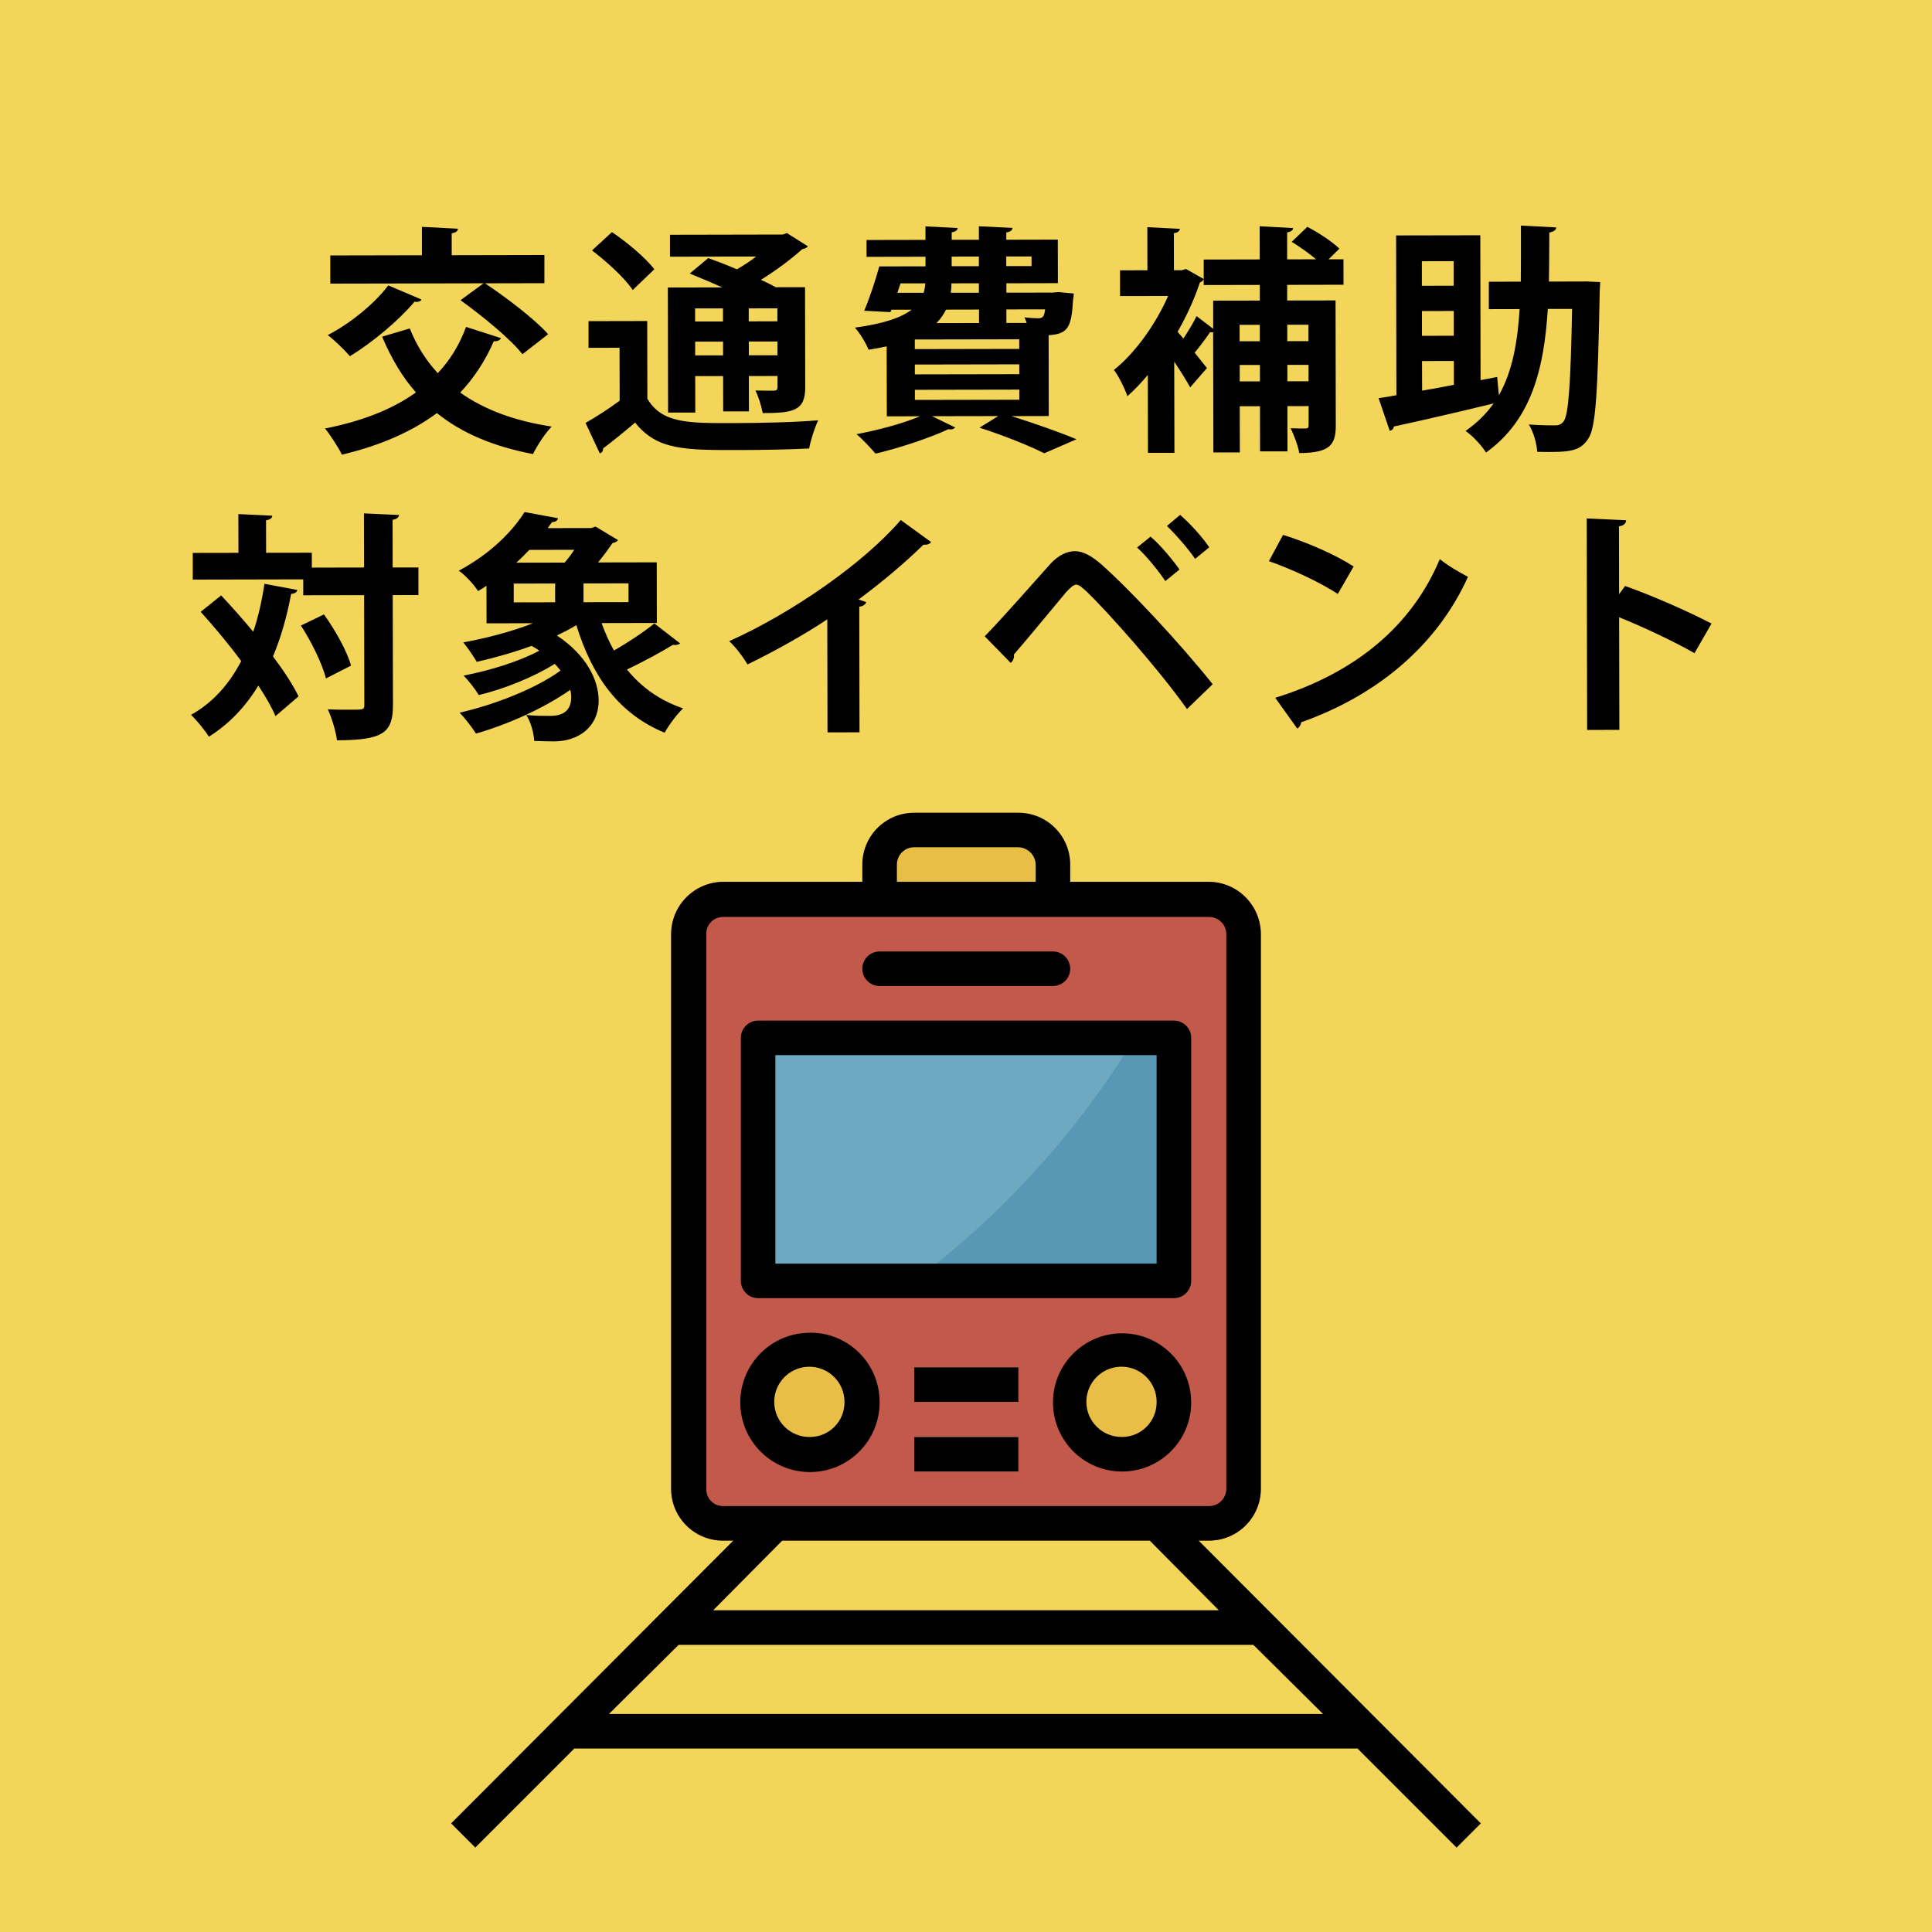 <?xml version="1.0" encoding="UTF-8"?>
<svg id="_レイヤー_1" data-name="レイヤー 1" xmlns="http://www.w3.org/2000/svg" width="500" height="500" viewBox="0 0 500 500">
  <rect width="500" height="500" fill="#f3d559"/>
  <g>
    <path d="m263.41,210.32h-26.83c-7.41,0-13.41,6.01-13.41,13.41h0v13.56h53.8v-13.56c0-7.41-6-13.41-13.41-13.41-.05,0-.1,0-.15,0Z" fill="#e8be47"/>
    <path d="m187.26,228.21h125.64c7.43.08,13.41,6.13,13.41,13.56v143.52c0,7.41-6.01,13.41-13.41,13.41h-125.64c-7.41.08-13.48-5.86-13.56-13.26,0-.05,0-.1,0-.15v-143.52c0-7.49,6.07-13.56,13.56-13.56h0Z" fill="#c3594b"/>
    <rect x="196.2" y="268.6" width="107.61" height="62.8" fill="#6daac2"/>
    <g>
      <path d="m209.61,349.38h0c7.43,0,13.48,5.98,13.56,13.41h0c0,7.49-6.07,13.56-13.56,13.56h0c-7.41,0-13.41-6-13.41-13.41,0-.05,0-.1,0-.15h0c0-7.41,6.01-13.41,13.41-13.41Z" fill="#e8be47"/>
      <path d="m290.39,349.38h0c7.41,0,13.41,6.01,13.41,13.41h0c.08,7.41-5.86,13.48-13.26,13.56-.05,0-.1,0-.15,0h0c-7.41,0-13.41-6-13.41-13.41,0-.05,0-.1,0-.15h0c0-7.41,6.01-13.41,13.41-13.41Z" fill="#e8be47"/>
    </g>
    <g>
      <rect x="236.59" y="353.85" width="26.98" height="8.97" fill="#f3ebd1"/>
      <rect x="236.59" y="371.88" width="26.98" height="8.97" fill="#f3ebd1"/>
    </g>
    <path d="m236.59,331.49h67.22v-62.89h-10.13c-14.87,24.39-34.24,45.73-57.08,62.89Z" fill="#5898b4"/>
    <path d="m196.2,335.96h107.61c2.47,0,4.47-2,4.47-4.47v-62.89c0-2.47-2-4.47-4.47-4.47h-107.61c-2.47,0-4.47,2-4.47,4.47v62.89c0,2.47,2,4.47,4.47,4.47Zm4.47-62.89h98.66v53.95h-98.66v-53.95Z"/>
    <path d="m209.61,344.91c-9.96,0-18.03,8.07-18.03,18.03,0,9.96,8.07,18.03,18.03,18.03,9.96,0,18.03-8.07,18.03-18.03,0-.05,0-.1,0-.15,0-9.88-8.01-17.88-17.88-17.89-.05,0-.1,0-.15,0Zm0,26.98c-5.02.08-9.16-3.92-9.24-8.94s3.92-9.16,8.94-9.24c5.02-.08,9.16,3.92,9.24,8.94,0,.05,0,.1,0,.15.08,4.94-3.85,9.01-8.79,9.09-.05,0-.1,0-.15,0Z"/>
    <path d="m308.27,362.79c-.08-9.88-8.16-17.82-18.03-17.73-9.88.08-17.82,8.16-17.73,18.03.08,9.82,8.06,17.74,17.88,17.74,9.88,0,17.88-8.01,17.89-17.88,0-.05,0-.1,0-.15Zm-17.88,9.09c-5.02.08-9.16-3.92-9.24-8.94-.08-5.02,3.92-9.16,8.94-9.24,5.02-.08,9.16,3.92,9.24,8.94,0,.05,0,.1,0,.15.08,4.94-3.85,9.01-8.79,9.09-.05,0-.1,0-.15,0Z"/>
    <rect x="236.59" y="353.85" width="26.98" height="8.97"/>
    <rect x="236.59" y="371.88" width="26.98" height="8.97"/>
    <path d="m227.64,255.18h44.86c2.47,0,4.47-2,4.47-4.47s-2-4.47-4.47-4.47h-44.86c-2.47,0-4.47,2-4.47,4.47s2,4.47,4.47,4.47Z"/>
    <path d="m376.98,478.15l6.26-6.26-73.03-73.18h2.68c7.41,0,13.41-6.01,13.41-13.41v-143.52c0-7.43-5.98-13.48-13.41-13.56h-35.92v-4.47c0-7.41-6-13.41-13.41-13.41-.05,0-.1,0-.15,0h-26.83c-7.41,0-13.41,6.01-13.41,13.41v4.47h-35.92c-7.49,0-13.56,6.07-13.56,13.56h0v143.52c0,7.41,6,13.41,13.41,13.41.05,0,.1,0,.15,0h2.53l-73.03,73.18,6.26,6.26,25.63-25.63h202.69l25.63,25.63Zm-144.86-254.41c0-2.47,2-4.47,4.47-4.47h26.83c2.49,0,4.54,1.98,4.62,4.47v4.47h-35.92v-4.47Zm-44.86,166.03c-2.39.08-4.39-1.78-4.47-4.17,0-.1,0-.2,0-.3v-143.52c-.08-2.39,1.78-4.39,4.17-4.47.1,0,.2,0,.3,0h125.64c2.47,0,4.47,2,4.47,4.47v143.52c0,2.47-2,4.47-4.47,4.47h-125.64Zm110.29,8.94l17.88,18.03h-130.86l17.88-18.03h95.09Zm-139.95,44.86l18.03-17.88h148.74l18.03,17.88h-184.81Z"/>
  </g>
  <g>
    <path d="m106.05,85c1.75,4.42,4.19,8.27,7.25,11.57,3.17-3.37,5.59-7.3,7.32-11.97l9.04,2.91c-.25.5-.87.87-1.87.81-2.23,5.11-5.15,9.54-8.69,13.28,6.11,4.35,13.96,7.32,23.68,8.8-1.68,1.68-3.85,5.05-4.84,7.11-10.34-1.97-18.44-5.44-24.87-10.6-6.65,4.93-14.87,8.44-24.58,10.76-.88-1.8-3-5.1-4.37-6.78,9.27-1.82,17.24-4.83,23.52-9.33-3.56-4.04-6.37-8.83-8.75-14.43l7.16-2.13Zm3.04-7.48c-.37.62-1.12.69-1.81.56-4.29,5.05-10.81,10.48-16.72,14.11-1.31-1.55-3.99-4.16-5.74-5.47,5.72-2.94,12.06-8.06,15.67-12.86l8.6,3.66Zm26.12,14.15c-3.18-4.04-10.36-9.88-16.03-13.98l5.97-4.37-39.67.08v-7.29s23.71-.05,23.71-.05v-7.35s9.33.48,9.33.48c-.06.62-.5,1-1.62,1.19v5.67s23.99-.05,23.99-.05v7.29s-15.37.03-15.37.03c5.49,3.66,12.78,9.19,16.34,13.17l-6.65,5.18Z"/>
    <path d="m167.5,83.08l.04,20.11c3.75,6.34,10.47,6.33,21.99,6.31,7.41-.01,16.25-.22,22.23-.73-.87,1.74-1.98,5.17-2.35,7.29-4.73.26-11.52.4-17.81.41-14.45.03-21.55.04-27.23-7.11-2.86,2.43-5.78,4.81-8.27,6.68-.06.75-.25,1.06-.87,1.31l-3.69-7.9c2.74-1.56,5.97-3.62,8.83-5.75l-.03-13.7-8.03.02v-6.91s15.18-.03,15.18-.03Zm-9.14-23.02c3.87,2.61,8.73,6.65,10.98,9.63l-5.59,5.37c-1.94-2.98-6.68-7.33-10.54-10.25l5.16-4.74Zm21.56,37.32l.02,9.4h-7.04s-.06-32.37-.06-32.37l14.07-.03c-2.87-1.3-5.86-2.54-8.41-3.59l4.79-4c2.24.8,4.86,1.8,7.42,2.91,1.74-1,3.48-2.12,4.97-3.31l-22.29.04v-5.67s29.19-.06,29.19-.06l1.06-.38,5.42,3.41c-.25.44-.81.62-1.43.75-2.8,2.5-6.65,5.43-10.69,7.93,1.43.68,2.74,1.3,3.8,1.92h7.6s.05,25.89.05,25.89c.01,6.1-3.04,6.67-11.01,6.69-.31-1.81-1.07-4.23-1.88-5.85,1.99.06,4.17.05,4.79.05.75-.06.93-.31.93-.94v-2.86s-7.42.01-7.42.01l.02,9.15h-6.66s-.02-9.14-.02-9.14h-7.22Zm7.19-17.56h-7.22s0,3.38,0,3.38h7.22s0-3.38,0-3.38Zm-7.2,12.16h7.22s0-3.56,0-3.56h-7.22s0,3.56,0,3.56Zm21.28-8.82v-3.36s-7.42.01-7.42.01v3.36s7.42-.01,7.42-.01Zm-7.39,8.79h7.41s0-3.56,0-3.56h-7.41s0,3.56,0,3.56Z"/>
    <path d="m261.89,107.67v.06c6.11,1.92,12.71,4.27,16.7,5.95l-8.34,3.63c-3.68-1.86-10.22-4.53-16.76-6.63l4.85-3-17.12.03,5.98,2.92c-.25.31-.68.5-1.18.5-.19,0-.37,0-.56-.06-4.98,2.31-12.51,4.82-18.86,6.33-1.19-1.37-3.49-3.85-4.93-5.03,5.6-1.07,12.01-2.76,16.43-4.64l-8.59.02-.04-18.12c-1.43.31-2.99.63-4.67.88-.63-1.56-2.31-4.42-3.56-5.72,7.53-1.01,12.08-2.64,14.69-4.64h-5.23s-.25.63-.25.63l-6.79-.36c1.36-3.18,2.85-7.67,3.9-11.47l11.96-.02v-2.49s-15.26.03-15.26.03v-4.36s15.25-.03,15.25-.03v-3.49s8.34.42,8.34.42c-.06.56-.5.93-1.55,1.12v1.93s7.04-.01,7.04-.01v-3.49s8.71.42,8.71.42c-.06.62-.56,1-1.62,1.19v1.87s13.33-.03,13.33-.03l.02,11.27-13.33.03v2.43s11.96-.02,11.96-.02l1.56-.13,3.92.37c0,.62-.12,1-.18,1.62-.42,7.16-1.29,8.85-6.33,9.17l.04,20.92-9.53.02Zm-28.84-34.32l-.81,2.43h6.79c.25-.76.37-1.57.43-2.44h-6.41Zm30.73,16.95v-2.49s-27.03.05-27.03.05v2.49s27.03-.05,27.03-.05Zm.01,6.54v-2.55s-27.03.05-27.03.05v2.55s27.03-.05,27.03-.05Zm-27.02,4.04v2.62s27.03-.05,27.03-.05v-2.62s-27.03.05-27.03.05Zm16.59-20.77l-8.53.02c-.62,1.25-1.43,2.43-2.48,3.49l11.02-.02v-3.49Zm-.02-4.36v-2.43s-7.1.01-7.1.01c0,.81-.06,1.62-.18,2.43h7.29Zm-7.05-9.34v2.49s7.04-.01,7.04-.01v-2.49s-7.04.01-7.04.01Zm20.67-.04h-6.54s0,2.5,0,2.5h6.54s0-2.5,0-2.5Zm-1.27,17.19c-.13-.5-.38-1-.56-1.43,1.5.18,2.8.24,3.49.24,1.25,0,1.62-.38,1.86-2.31l-10.03.02v3.49s5.24,0,5.24,0Z"/>
    <path d="m347.69,73.69l-14.57.03v4.05s12.52-.02,12.52-.02l.06,32.32c0,4.92-1.36,7.16-9.45,7.18-.32-1.87-1.38-4.73-2.25-6.41,1.62.06,3.24.06,3.86.05.62,0,.81-.19.81-.87v-4.92s-5.49.01-5.49.01l.02,11.71h-7.1s-.02-11.69-.02-11.69h-5.23s.02,11.97.02,11.97h-6.85s-.06-31.12-.06-31.12c-.25.06-.5.06-.81,0-.93,1.43-2.55,3.55-3.97,5.3l3.18,3.98-4.35,4.99c-.94-1.74-2.5-4.23-4.12-6.65l.05,23.6h-6.85s-.04-20.16-.04-20.16c-1.74,2.06-3.48,3.93-5.28,5.49-.63-1.93-2.44-5.54-3.5-6.78,5.41-4.31,10.75-11.67,14.04-19.15l-12.45.02v-6.66s7.09-.01,7.09-.01l-.02-11.15,8.41.42c-.06.56-.5,1-1.55,1.12l.02,9.59h2.05s1.06-.32,1.06-.32l4.61,2.61c-.19.44-.56.75-1,.87-1.42,4.3-3.41,8.66-5.77,12.78l1.5,1.74c1.24-1.87,2.61-4.12,3.41-5.8l4.3,3.29v-7.29s12.07-.02,12.07-.02v-4.05s-14.52.03-14.52.03v-6.6s14.5-.03,14.5-.03l-.02-8.59,8.66.48c-.06.56-.5.93-1.55,1.12v6.97s7.49-.01,7.49-.01c-1.81-1.55-4.24-3.23-6.3-4.53l4.04-3.87c2.87,1.49,6.48,3.85,8.29,5.65l-2.8,2.75h3.86s.01,6.59.01,6.59Zm-21.65,10.38h-5.23s0,4.25,0,4.25h5.23s0-4.25,0-4.25Zm-5.2,14.64h5.23s0-4.25,0-4.25h-5.23s0,4.25,0,4.25Zm17.78-14.67h-5.48s0,4.25,0,4.25h5.48s0-4.25,0-4.25Zm-5.45,14.64h5.48s0-4.25,0-4.25h-5.48s0,4.25,0,4.25Z"/>
    <path d="m410.21,72.82l3.92.18c-.06.56-.06,1.56-.12,2.37-.51,26.15-.99,35.31-2.98,38.18-2.17,3.24-4.54,3.56-13.19,3.39-.13-2.05-.94-5.1-2.19-7.09,2.93.24,5.48.24,6.79.24,1,0,1.62-.25,2.24-1.06,1.24-1.68,1.79-9.22,2.18-29.08h-6.29c-.97,15.64-4.3,28.79-15.99,37.16-1.12-1.8-3.43-4.29-5.3-5.59,2.98-2.06,5.35-4.43,7.27-7.11-9.52,2.32-19.36,4.58-25.83,5.97-.06.62-.5,1-1.06,1.12l-2.88-8.46c1.37-.19,2.93-.44,4.61-.76l-.08-41.35,21.79-.04.07,37.49,4.29-.82.45,4.73c3.47-6.11,4.83-13.65,5.37-22.3l-7.97.02v-7.1s8.27-.02,8.27-.02c.05-4.55.04-9.4.03-14.51l9.15.48c-.06.68-.68,1.12-1.8,1.31,0,4.36-.05,8.59-.1,12.7l9.34-.02Zm-34.01-5.23l-8.22.02v6.35s8.23-.02,8.23-.02v-6.35Zm.03,19.3v-6.41s-8.23.02-8.23.02v6.41s8.23-.02,8.23-.02Zm-8.21,6.55l.02,7.66c2.61-.44,5.42-.95,8.22-1.51v-6.17s-8.23.02-8.23.02Z"/>
    <path d="m57.24,154.1c2.68,2.86,5.55,6.09,8.3,9.39,1.3-3.8,2.23-7.98,2.9-12.4l8.53,1.6c-.19.62-.68.94-1.62,1-1.11,5.92-2.66,11.34-4.7,16.2,2.81,3.73,5.12,7.28,6.62,10.32l-5.97,5.12c-1-2.36-2.56-5.04-4.44-7.9-3.29,5.42-7.45,9.85-12.8,13.23-.94-1.55-3.18-4.29-4.62-5.66,5.6-3.12,9.82-7.86,12.99-13.91-3.31-4.48-7.05-8.95-10.49-12.75l5.29-4.25Zm51.05-7.26v7.16s-6.65.01-6.65.01l.06,28.27c.01,7.22-2.22,9.28-14.49,9.31-.25-2.18-1.32-5.79-2.38-8.03,2.12.12,4.17.12,5.73.11,3.67,0,3.74,0,3.73-1.38l-.06-28.27-15.75.03v-4.11s-28.59.06-28.59.06v-6.91s11.82-.02,11.82-.02l-.02-10.03,8.78.42c-.06.62-.5,1-1.62,1.19l.02,8.41,11.83-.02v3.86s13.52-.03,13.52-.03l-.03-14.01,9.09.42c-.12.62-.56,1.06-1.68,1.25l.02,12.33h6.66Zm-23.92,28.74c-.94-3.67-3.69-9.4-6.5-13.69l5.97-2.88c2.94,4.1,6,9.52,7,13.25l-6.47,3.31Z"/>
    <path d="m155.7,161.26c.88,2.49,1.94,4.85,3.19,7.09,3.73-2.12,7.77-4.81,10.45-7l6.67,5.16c-.37.37-1.12.5-1.87.38-3.05,1.87-7.9,4.5-11.88,6.38,3.68,4.54,8.48,8.02,14.53,10.06-1.62,1.5-3.73,4.37-4.78,6.3-11.9-4.9-18.77-14.6-22.85-27.85-1.49.94-3.23,1.81-5.04,2.69,7.61,5.03,10.8,11.5,10.81,16.79.01,6.97-5.33,10.6-11.5,10.61-1.56,0-3.3-.06-5.17-.12-.13-2.05-.82-4.79-2.07-6.72,2.18.25,4.42.24,5.98.24,1.49,0,5.67-.01,5.66-4.81,0-.62-.06-1.24-.25-1.93-6.96,4.87-16.3,9-24.39,11.32-1-1.55-2.87-4.04-4.25-5.41,9.15-2.07,19.79-6.27,26.13-10.89-.44-.56-.94-1.18-1.5-1.74-5.6,3.5-13.13,6.5-19.66,8.07-.88-1.49-2.69-3.79-3.93-5.04,6.66-1.26,14.38-3.64,19.6-6.45-.62-.43-1.31-.87-2-1.24-4.6,1.69-9.58,3.07-14.19,4.14-.75-1.31-2.44-3.79-3.5-5.04,5.91-1.07,12.51-2.77,18.05-4.96l-12.02.02-.02-9.71c-.68.44-1.43.94-2.18,1.37-1.06-1.68-3.37-4.17-4.99-5.28,8.02-4.25,13.8-10.05,17.03-15.17l8.66,1.6c-.12.56-.62,1-1.56,1l-1.12,1.56,11.27-.02,1.12-.38,5.8,3.48c-.25.44-.81.69-1.37.75-.99,1.43-2.3,3.24-3.79,5.05l15.19-.03.03,15.69-14.32.03Zm-22.75-10.23v4.86s10.72-.02,10.72-.02v-4.86s-10.72.02-10.72.02Zm13.19-5.44c.87-1,1.74-2.18,2.48-3.3l-11.64.02c-1.06,1.12-2.18,2.25-3.36,3.31l12.52-.02Zm16.52,10.24v-4.86s-11.65.02-11.65.02v4.86s11.65-.02,11.65-.02Z"/>
    <path d="m240.97,140.29c-.37.5-1,.75-1.99.69-4.85,4.74-10.88,9.8-16.79,14.17.69.19,1.37.5,1.99.68-.19.56-.74,1.06-1.8,1.19l.06,32.5-8.28.02-.06-29.27c-5.53,3.75-13.81,8.37-20.65,11.69-1-1.74-3.12-4.6-4.74-6.03,16.24-7.25,34.89-20.24,44.4-31.35l7.86,5.71Z"/>
    <path d="m254.84,164.67c4.54-4.62,13.05-14.35,17.09-18.84,2.05-2.18,4.23-3.18,6.28-3.19,2.12,0,4.36,1.3,6.67,3.29,7.42,6.52,20.65,20.7,28.96,31.14l-6.65,6.43c-7.49-10.57-20.79-25.43-25.9-30.34-1.31-1.18-2.06-1.86-2.81-1.86-.69.06-1.43.75-2.55,1.93-2.11,2.5-9.63,11.66-13.54,16.16.13.69-.12,1.56-.81,2.18l-6.74-6.9Zm42.92-25.8c2.62,2.24,5.8,6.09,7.49,8.52l-3.67,3c-1.56-2.42-4.99-6.65-7.3-8.7l3.48-2.81Zm7.65-5.62c2.68,2.3,5.87,5.9,7.55,8.39l-3.67,3c-1.56-2.36-5.06-6.4-7.3-8.52l3.42-2.87Z"/>
    <path d="m332.06,138.43c6.23,1.92,13.71,5.2,18.26,8.18l-4.1,7.11c-4.49-2.98-11.84-6.39-17.83-8.5l3.66-6.79Zm-2.03,42.16c20.97-6.52,35.4-18.75,42.59-35.89,2.31,1.86,4.99,3.35,7.29,4.59-7.69,17.01-22.54,30.31-43.14,37.63-.12.69-.5,1.37-1.06,1.62l-5.68-7.96Z"/>
    <path d="m438.54,169.05c-5.17-2.98-13.34-6.82-19.51-9.3l.06,29.14-8.34.02-.11-54.74,10.21.48c-.06.75-.56,1.37-1.86,1.56l.03,17.56,1.55-2.12c6.85,2.42,16.2,6.51,22.37,9.73l-4.41,7.67Z"/>
  </g>
</svg>